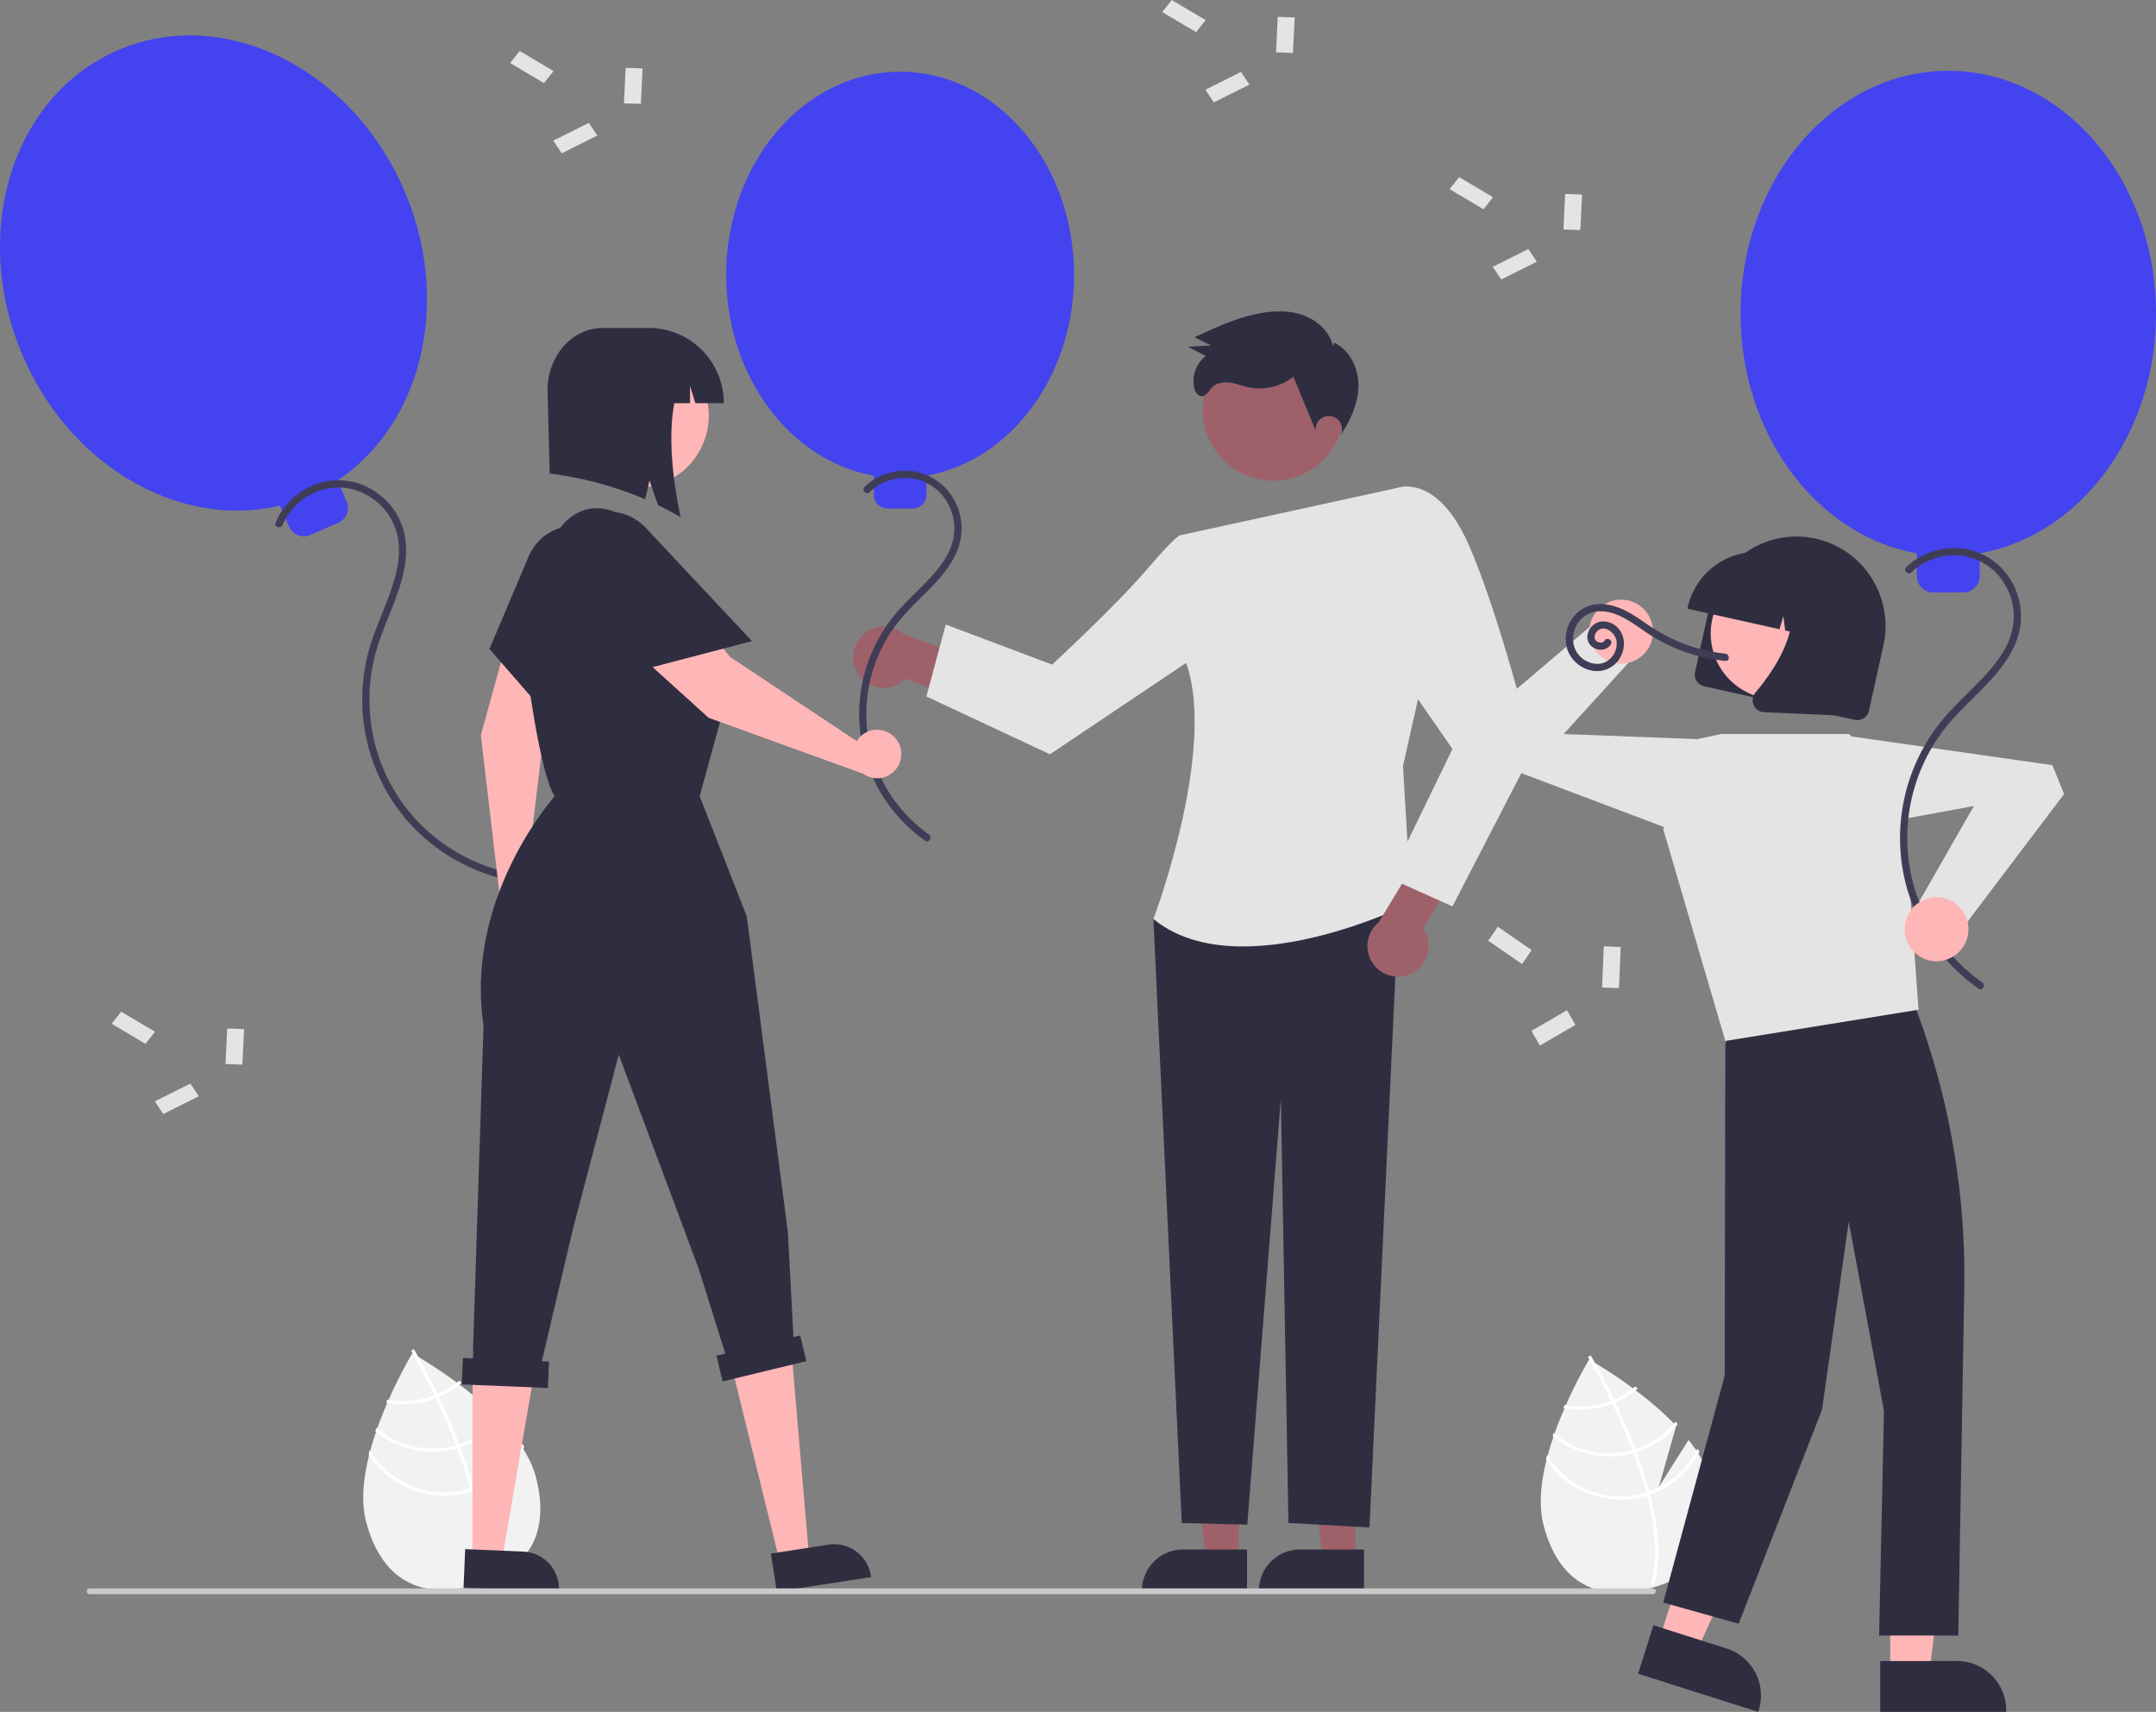 <svg xmlns="http://www.w3.org/2000/svg" fill="none" viewBox="0 0 165 131"><rect x="0" y="0" width="165" height="131" fill="#808080" stroke="none"/><g clip-path="url(#a)"><path fill="#9E616A" d="m103.752 119.395-2.494-.001-1.187-9.663h3.682z"/><path fill="#2F2E41" d="M104.388 121.823h-8.042v-.102c0-.834.33-1.634.917-2.223a3.12 3.12 0 0 1 2.213-.921h4.912z"/><path fill="#9E616A" d="m94.8 119.395-2.494-.001-1.186-9.663h3.68z"/><path fill="#2F2E41" d="M95.436 121.823h-8.042v-.102c0-.834.33-1.634.916-2.223a3.12 3.12 0 0 1 2.214-.921h4.912z"/><path fill="#9E616A" d="M65.75 51.681a2.32 2.32 0 0 0 1.717.954 2.31 2.31 0 0 0 1.83-.71l4.936 1.936 1.902-2.726-7.008-2.635a2.325 2.325 0 0 0-3.095.084 2.346 2.346 0 0 0-.282 3.097"/><path fill="#2F2E41" d="m94.769 68.195-6.499 2.13 2.171 46.223 5.015.125 2.567-32.598.583 32.469 6.201.344 2.286-48.693z"/><path fill="#E4E4E4" d="m90.384 40.947 16.678-3.64 1.855 14.424-1.545 6.892.619 10.474s-13.188 6.593-19.72 1.227c0 0 5.25-13.853 2.207-20.338z"/><path fill="#E4E4E4" d="m93.272 42.987-2.888-2.04s-.17-.238-2.578 2.589c-2.406 2.826-7.29 7.322-7.29 7.322l-8.137-3.065-1.483 5.502 9.458 4.427 13.39-8.982z"/><path fill="#9E616A" d="M107.994 74.504a2.33 2.33 0 0 0 1.29-2.525 2.3 2.3 0 0 0-.391-.93l2.813-4.51-2.311-2.385-3.884 6.425a2.344 2.344 0 0 0-.494 3.07 2.32 2.32 0 0 0 2.977.855"/><path fill="#E4E4E4" d="m104.461 40.148 2.601-2.841s2.899-1.014 5.267 4.225 5.013 15.865 5.013 15.865l-6.184 11.965-4.803-2.156 4.803-9.893-5.082-7.327z"/><path fill="#9E616A" d="M100.05 36.124c2.624-1.44 3.588-4.745 2.154-7.38a5.4 5.4 0 0 0-7.347-2.163c-2.624 1.44-3.588 4.745-2.154 7.38a5.4 5.4 0 0 0 7.347 2.163"/><path fill="#2F2E41" d="M102.018 26.49c-.256-1.08-1.152-1.932-2.183-2.331-1.031-.4-2.18-.396-3.269-.21-1.808.308-3.497 1.092-5.16 1.867l1.282.617-1.77.102 1.367.71a2.41 2.41 0 0 0-.888 2.443c.07.294.259.618.56.629.364.012.554-.414.81-.676.338-.348.874-.425 1.354-.36.48.066.936.252 1.41.354a4.2 4.2 0 0 0 3.453-.803l1.706 4.124a1.02 1.02 0 0 1 .313-.844 1.01 1.01 0 0 1 1.285-.082 1.01 1.01 0 0 1 .416.798c.004.157-.028.312-.094.454.738-1.119 1.332-2.39 1.352-3.731.02-1.342-.642-2.756-1.855-3.319"/><path fill="#F2F2F2" d="m39.278 109.811-2.306 3.641 1.344-4.74c-2.836-2.973-6.763-5.147-6.763-5.147s-4.834 7.981-3.533 12.89 4.661 5.846 8.245 4.888 6.036-3.45 4.735-8.359c-.29-1.093-.92-2.165-1.722-3.173"/><path fill="#fff" d="m36.228 113.815.064.242c.73 2.817.84 5.138.323 6.931l-.023.078-.12-.036-.116-.036c.586-1.943.325-4.399-.312-6.856a34 34 0 0 0-1.055-3.305q-.043-.116-.088-.233a50 50 0 0 0-1.653-3.827 50 50 0 0 0-1.752-3.347l-.034-.058.105-.062.001-.002.106-.063.108.186c.253.44.926 1.639 1.702 3.251l.106.223c.41.861.844 1.83 1.257 2.859a34 34 0 0 1 .388.999 34 34 0 0 1 .993 3.056"/><path fill="#fff" d="M33.483 106.678a7 7 0 0 1-.899.309 6.6 6.6 0 0 1-2.933.113l-.1.232a6.84 6.84 0 0 0 4.039-.431 6.8 6.8 0 0 0 1.749-1.087l-.202-.154a6.6 6.6 0 0 1-1.654 1.018m1.663 3.849a4 4 0 0 1-.245.073q-.036.012-.076.022a6.64 6.64 0 0 1-6.015-1.359l-.085.251a6.87 6.87 0 0 0 6.164 1.347l.1-.028a6.87 6.87 0 0 0 3.452-2.265l-.172-.181a6.6 6.6 0 0 1-3.123 2.14"/><path fill="#fff" d="M36.227 113.815a6 6 0 0 1-.513.161 6.65 6.65 0 0 1-4.208-.264 6.68 6.68 0 0 1-3.212-2.745q-.043.167-.082.333a6.92 6.92 0 0 0 3.314 2.686 6.883 6.883 0 0 0 8.595-3.263 7 7 0 0 0-.153-.243 6.66 6.66 0 0 1-3.74 3.335z"/><path fill="#F2F2F2" d="m129.229 110.191-2.273 3.588 1.324-4.671c-2.795-2.93-6.664-5.072-6.664-5.072s-4.764 7.864-3.482 12.702 4.593 5.762 8.126 4.817 5.947-3.399 4.665-8.237c-.285-1.077-.905-2.134-1.696-3.127"/><path fill="#fff" d="m126.222 114.137.064.239c.72 2.775.828 5.062.318 6.83l-.022.076-.119-.035-.114-.035c.577-1.916.32-4.336-.308-6.757q-.029-.118-.061-.236a34 34 0 0 0-1.065-3.251 49 49 0 0 0-1.522-3.551l-.106-.22a49 49 0 0 0-1.761-3.355l.104-.062v-.001l.105-.062c.002.004.04.066.106.182.25.434.913 1.616 1.677 3.204q.053.109.105.22a50 50 0 0 1 1.534 3.573l.087.23q.595 1.587.978 3.011"/><path fill="#fff" d="M123.518 107.103a7 7 0 0 1-.886.305 6.5 6.5 0 0 1-2.89.111l-.099.228a6.73 6.73 0 0 0 3.75-.33 6.7 6.7 0 0 0 1.953-1.166l-.198-.151a6.5 6.5 0 0 1-1.63 1.003m1.639 3.793q-.12.04-.242.072l-.075.022a6.54 6.54 0 0 1-5.928-1.339q-.043.123-.084.247a6.78 6.78 0 0 0 9.575-.932l-.169-.178a6.5 6.5 0 0 1-3.077 2.108"/><path fill="#fff" d="M126.222 114.137a7 7 0 0 1-.505.158 6.55 6.55 0 0 1-4.148-.26 6.58 6.58 0 0 1-3.165-2.705q-.043.165-.081.328a6.82 6.82 0 0 0 3.266 2.647 6.8 6.8 0 0 0 4.697.071 6.8 6.8 0 0 0 3.773-3.286 7 7 0 0 0-.15-.239 6.57 6.57 0 0 1-3.687 3.286"/><path fill="#4343F0" d="M82.196 21.034c0-8.584-5.958-15.543-13.308-15.543S55.58 12.45 55.58 21.034c0 7.785 4.901 14.234 11.296 15.366v1.465a1.041 1.041 0 0 0 1.039 1.043h1.946c.275 0 .54-.11.734-.305.195-.196.305-.461.305-.738V36.4c6.395-1.132 11.296-7.58 11.296-15.366"/><path fill="#3F3D56" d="M66.556 37.653a3.96 3.96 0 0 1 3.138-1.054 3.71 3.71 0 0 1 2.781 1.821 3.91 3.91 0 0 1 .36 3.258c-.35 1.07-1.094 1.961-1.856 2.764-.8.842-1.67 1.619-2.421 2.507a11.97 11.97 0 0 0-2.396 10.807 12 12 0 0 0 3.903 6.02q.359.294.738.56c.293.206.57-.276.28-.48a11.43 11.43 0 0 1-4.296-5.94 11.4 11.4 0 0 1-.21-5.763 11.35 11.35 0 0 1 2.643-5.119c.793-.88 1.68-1.667 2.474-2.546.76-.843 1.451-1.794 1.748-2.907a4.46 4.46 0 0 0-.454-3.384 4.31 4.31 0 0 0-2.756-2.07 4.55 4.55 0 0 0-3.38.587q-.372.237-.688.545c-.258.25.135.643.392.394"/><path fill="#4343F0" d="M30.914 14.525C26.842 5.123 17.015.353 8.965 3.87S-2.31 17.86 1.762 27.263c3.693 8.527 12.12 13.244 19.662 11.424l.695 1.605a1.235 1.235 0 0 0 1.633.646l2.13-.932a1.244 1.244 0 0 0 .643-1.64l-.694-1.604c6.467-4.3 8.776-13.71 5.083-22.236z"/><path fill="#3F3D56" d="M21.627 40.165a4.76 4.76 0 0 1 2.842-2.62 4.46 4.46 0 0 1 3.755.42 4.7 4.7 0 0 1 2.222 3.185c.284 1.528-.177 3.084-.7 4.506-.55 1.491-1.235 2.94-1.617 4.487a14.25 14.25 0 0 0-.03 6.629 14.2 14.2 0 0 0 2.97 5.92 14.24 14.24 0 0 0 6.88 4.413q.493.138.993.24c.349.07.498-.466.148-.537a13.7 13.7 0 0 1-7.253-4.09 13.46 13.46 0 0 1-3.52-8.122c-.12-1.535.02-3.08.415-4.567.421-1.57 1.134-3.04 1.672-4.57.513-1.459.877-3.026.554-4.57a5.25 5.25 0 0 0-2.284-3.299 5.04 5.04 0 0 0-3.833-.727 5.4 5.4 0 0 0-3.277 2.25 5 5 0 0 0-.472.904c-.136.33.4.475.535.148"/><path fill="#FFB6B6" d="M144.658 128.09h2.989l1.422-11.58h-4.411z"/><path fill="#2F2E41" d="m143.896 127.11 5.886-.001c.995 0 1.949.397 2.653 1.104a3.78 3.78 0 0 1 1.098 2.664v.122l-9.637.001z"/><path fill="#FFB6B6" d="m126.968 125.537 2.849.905 4.833-10.609-4.206-1.336z"/><path fill="#2F2E41" d="m126.535 124.372 5.612 1.783a3.76 3.76 0 0 1 2.198 1.855c.458.887.547 1.921.247 2.873l-.036.117-9.189-2.919zm7.162-49.167-1.658 4.699-.047 25.365-4.704 17.367 5.774 1.619 6.378-16.376 2.045-14.383 2.696 14.467-.371 17.195h6.058l.457-26.498a58.3 58.3 0 0 0-3.818-21.789z"/><path fill="#E4E4E4" d="M131.722 56.172h9.792l4.091 4.11 1.222 16.987-14.788 2.39-4.751-16.208 2.587-6.888z"/><path fill="#E4E4E4" d="m128.201 63.613-15.076-5.697-.393-2.355 9.508-8.081 3.165 2.384-5.736 6.308 10.206.39z"/><path fill="#FFB6B6" d="M124.069 50.785a2.444 2.444 0 0 0 2.438-2.449 2.444 2.444 0 0 0-2.438-2.448 2.443 2.443 0 0 0-2.438 2.448 2.443 2.443 0 0 0 2.438 2.45z"/><path fill="#2F2E41" d="m129.723 51.421 1.101-4.99a6.85 6.85 0 0 1 2.992-4.297 6.8 6.8 0 0 1 5.142-.912 6.8 6.8 0 0 1 4.277 3.01 6.87 6.87 0 0 1 .902 5.165l-1.101 4.99a.92.92 0 0 1-1.093.699l-11.524-2.567a.92.92 0 0 1-.696-1.097z"/><path fill="#FFB6B6" d="M137.312 53.302c2.652-.772 4.179-3.556 3.41-6.22-.768-2.663-3.54-4.197-6.192-3.425s-4.179 3.556-3.41 6.22c.768 2.663 3.541 4.197 6.192 3.425"/><path fill="#2F2E41" d="M129.161 46.48a5.42 5.42 0 0 1 2.369-3.394 5.38 5.38 0 0 1 4.064-.722l.994.222a5.4 5.4 0 0 1 3.379 2.38 5.45 5.45 0 0 1 .719 4.081l-.022.1-2.1-.468-.271-2.173-.588 1.982-1.085-.242-.137-1.096-.297 1-7.047-1.57z"/><path fill="#2F2E41" d="M134.209 53.951a.91.91 0 0 1 .137-.955c1.497-1.777 3.792-5.165 2.341-7.893l-.104-.196 5.68 1.266-1.891 8.566-5.362-.235a.92.92 0 0 1-.545-.21.9.9 0 0 1-.256-.343"/><path fill="#E4E4E4" d="m141.125 56.275 15.947 2.278.892 2.213-7.537 9.96-3.604-1.638 4.237-7.408-10.048 1.843z"/><path fill="#4343F0" d="M165 23.985c0-10.253-7.117-18.565-15.896-18.565s-15.895 8.312-15.895 18.566c0 9.299 5.854 17 13.493 18.354v1.75a1.244 1.244 0 0 0 1.24 1.245h2.325a1.244 1.244 0 0 0 1.24-1.245v-1.75C159.146 40.987 165 33.285 165 23.985"/><path fill="#3F3D56" d="M146.281 43.798a4.78 4.78 0 0 1 3.806-1.273 4.48 4.48 0 0 1 3.308 2.132 4.73 4.73 0 0 1 .505 3.91c-.392 1.276-1.253 2.343-2.15 3.3-.957 1.022-2.006 1.956-2.921 3.017a14.2 14.2 0 0 0-3.055 6.059 14.25 14.25 0 0 0 .099 6.791 14.3 14.3 0 0 0 4.693 7.28q.414.34.854.647c.293.206.57-.277.279-.48a13.7 13.7 0 0 1-5.141-7.08 13.64 13.64 0 0 1 2.839-13.024c.941-1.055 2.001-1.995 2.952-3.04.911-1 1.748-2.123 2.122-3.445a5.28 5.28 0 0 0-.478-4.014 5.09 5.09 0 0 0-3.234-2.5 5.37 5.37 0 0 0-4.046.675 5 5 0 0 0-.824.651c-.257.25.136.643.392.394"/><path fill="#FFB6B6" d="M148.204 73.558a2.444 2.444 0 0 0 2.438-2.449 2.444 2.444 0 0 0-2.438-2.448 2.444 2.444 0 0 0-2.438 2.448 2.444 2.444 0 0 0 2.438 2.45z"/><path fill="#3F3D56" d="M122.799 49.024c-.128.203-.437.173-.611.046-.242-.176-.164-.515.002-.716.529-.638 1.404.035 1.522.669a1.59 1.59 0 0 1-.747 1.586c-.603.359-1.386.179-1.905-.251-1.082-.896-.787-2.691.414-3.34.767-.414 1.737-.232 2.492.115.851.39 1.582.988 2.369 1.487a13.2 13.2 0 0 0 5.704 1.956c.354.036.352-.52 0-.557a12.6 12.6 0 0 1-3.278-.793 14.4 14.4 0 0 1-2.945-1.623c-.926-.638-1.893-1.257-3.039-1.363a2.63 2.63 0 0 0-2.431 1.063 2.7 2.7 0 0 0-.48 1.139c-.07.411-.044.834.075 1.233a2.5 2.5 0 0 0 1.901 1.645 2.03 2.03 0 0 0 2.149-.998c.422-.733.409-1.717-.229-2.325a1.47 1.47 0 0 0-1.43-.39 1.26 1.26 0 0 0-.851 1.087c-.061.951 1.283 1.427 1.797.61.191-.303-.288-.583-.479-.28"/><path fill="#E4E4E4" d="m11.866 78.956-.733.923-2.59-1.54.732-.922 2.59 1.539zm2.702 3.964.647.97-2.72 1.36-.648-.97zm2.817-4.214 1.293.045-.129 2.717-1.293-.046zM42.363 5.438l-.733.923-2.59-1.54.732-.923zm2.702 3.965.647.97-2.72 1.36-.648-.97zm2.817-4.215 1.293.046-.129 2.717-1.293-.046.13-2.717zm66.379 9.904-.732.923-2.59-1.54.732-.922zm2.704 3.965.647.97-2.721 1.36-.647-.97zm2.816-4.215 1.293.046-.128 2.717-1.293-.046zM92.267 1.54l-.732.922-2.59-1.539.732-.923zm2.703 3.965.647.97-2.722 1.36-.646-.97zm2.816-4.215 1.293.045-.129 2.717-1.292-.046zm16.843 69.628-.733 1.072 2.591 1.786.732-1.071zm2.572 7.968.647 1.125 2.721-1.578-.647-1.125zm5.409-3.318 1.293.054.129-3.154-1.293-.053z"/><path fill="#FFB6B6" d="m59.682 119.535 2.24-.348-1.536-17.971-4.99.929z"/><path fill="#2F2E41" d="m58.998 118.889 4.41-.685a2.84 2.84 0 0 1 2.114.519 2.86 2.86 0 0 1 1.13 1.868l.015.092-7.22 1.121z"/><path fill="#FFB6B6" d="m36.146 119.312 2.264.097 2.753-15.965h-4.99z"/><path fill="#2F2E41" d="m35.6 118.545 4.459.191a2.84 2.84 0 0 1 1.973.922c.51.558.779 1.296.747 2.053l-.004.093-7.3-.312z"/><path fill="#FFB6B6" d="M40.603 67.297a2 2 0 0 0-.326-.062l1.411-11.603 4.789-10.186a2.8 2.8 0 0 0 .135-2.048 2.8 2.8 0 0 0-1.292-1.59 2.776 2.776 0 0 0-3.693.906 22.1 22.1 0 0 0-2.814 6.237L36.8 56.257l1.47 12.53a1.86 1.86 0 0 0 .81 1.845 1.842 1.842 0 0 0 2.695-.778 1.86 1.86 0 0 0-.289-1.995 1.85 1.85 0 0 0-.884-.562z"/><path fill="#2F2E41" d="m43.51 56.614-6.05-6.952 2.998-7.08a3.85 3.85 0 0 1 2.055-2.053 3.83 3.83 0 0 1 2.899-.027 3.85 3.85 0 0 1 2.093 2.013c.41.92.446 1.964.1 2.91z"/><path fill="#FFB6B6" d="M53.568 34.452c1.456-2.675.477-6.028-2.186-7.49a5.48 5.48 0 0 0-7.457 2.195c-1.455 2.675-.477 6.028 2.186 7.49a5.48 5.48 0 0 0 7.457-2.195"/><path fill="#2F2E41" d="M49.666 25.1h-3.55c-2.327 0-4.213 2.13-4.213 4.76l.164 6.378c2.514.314 4.974.975 7.309 1.964l.33-1.421.654 1.871q.872.424 1.73.928c-.668-3.147-.942-6.287-.484-8.726h1.202v-1.321l.408 1.321h2.18a5.78 5.78 0 0 0-1.679-4.07 5.73 5.73 0 0 0-4.051-1.685zm11.574 77.093-.515.124-.431-8.063L57.15 70.12l-3.604-9.19 1.756-6.405s2.033-4.455-3.05-7.89l-4.066-6.869c-2.809-1.845-5.12-.639-6.352 2.497-1.073 2.732-1.906 6.188-1.41 9.756 1.11 7.991 2.032 8.911 2.032 8.911s-6.93 7.705-5.452 17.544l-.824 25.476-.754-.031-.083 2.023 6.587.272.083-2.024-.547-.022 2.377-10.1 3.511-13.366 6.1 16.337 2.051 6.54-.675.164.472 1.969 6.408-1.55-.472-1.969z"/><path fill="#FFB6B6" d="M65.766 56.445a2 2 0 0 0-.2.267l-9.705-6.453-6.933-8.855a2.777 2.777 0 0 0-3.757-.586 2.81 2.81 0 0 0-.844 3.723 22 22 0 0 0 4.298 5.316l5.609 5.073 11.818 4.276a1.842 1.842 0 0 0 2.724-.666 1.86 1.86 0 0 0-.208-2.005 1.85 1.85 0 0 0-1.906-.632c-.345.09-.656.279-.896.542"/><path fill="#2F2E41" d="m57.55 49.06-8.895 2.33-4.968-5.857a3.873 3.873 0 0 1 .361-5.381 3.834 3.834 0 0 1 5.365.229l8.137 8.678z"/><path fill="#CACACA" d="M126.497 121.993H6.857a.22.22 0 1 1 0-.442h119.64a.221.221 0 0 1 0 .442"/></g><defs><clipPath id="a"><path fill="#fff" d="M0 0h165v131H0z"/></clipPath></defs></svg>